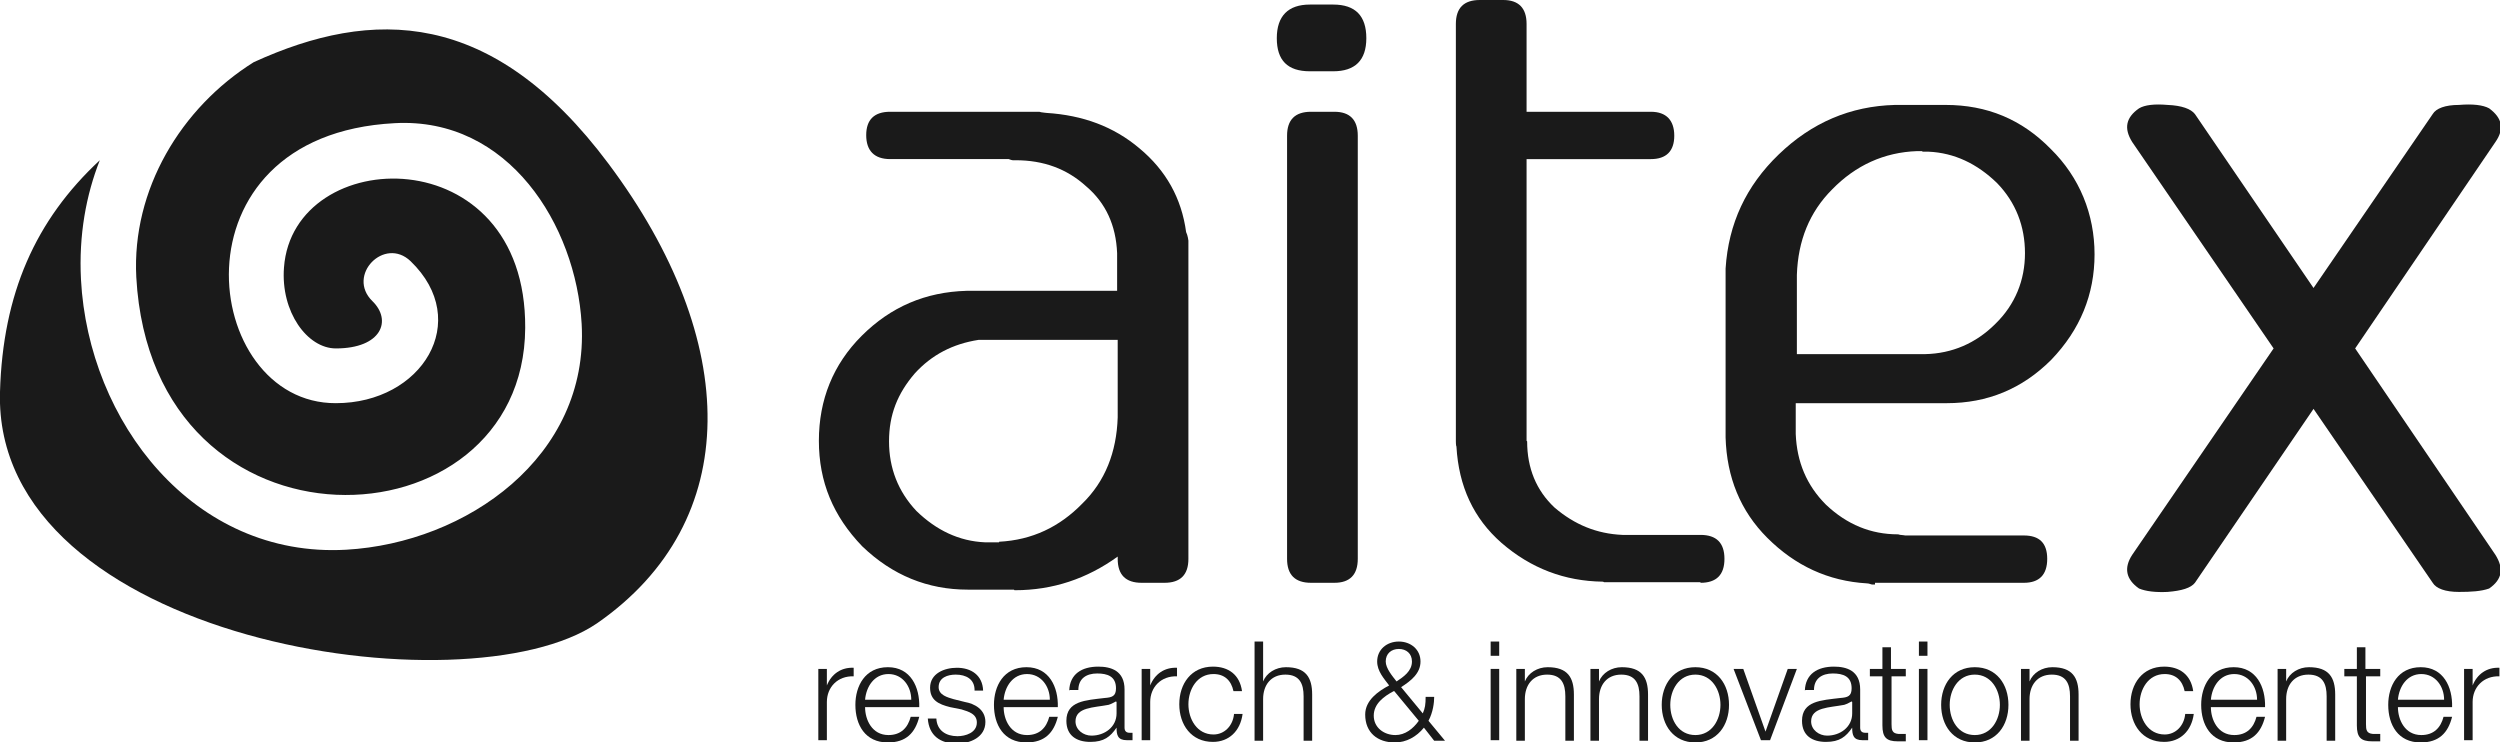 <?xml version="1.0" encoding="UTF-8"?> <svg xmlns="http://www.w3.org/2000/svg" id="Capa_2" data-name="Capa 2" viewBox="0 0 43.84 13.02"><defs><style> .cls-1 { fill-rule: evenodd; } .cls-1, .cls-2 { fill: #1a1a1a; } </style></defs><g id="Capa_1-2" data-name="Capa 1"><g><g><path class="cls-1" d="M17.79,10.35h.01c.66,0,1.26-.2,1.8-.59v.04c0,.28.14.42.42.42h.4c.28,0,.42-.14.42-.42v-5.58s-.01-.09-.04-.15c-.08-.59-.35-1.08-.82-1.47-.45-.38-.99-.58-1.63-.62-.03,0-.06-.01-.08-.01-.02,0-.03-.01-.05-.01h-2.61c-.28,0-.42.14-.42.41s.14.42.42.42h2.08s.05.02.07.02h.05c.49,0,.9.15,1.24.46.34.29.52.68.54,1.17v.66h-2.64c-.72.02-1.33.28-1.84.79-.5.5-.75,1.12-.75,1.84s.25,1.32.76,1.85c.53.51,1.15.76,1.85.76h.81M17.52,9.51h-.25c-.45-.02-.85-.21-1.2-.55-.32-.34-.48-.75-.48-1.22s.15-.84.45-1.19c.3-.33.67-.52,1.12-.59h2.44v1.36c-.02.61-.22,1.12-.62,1.51-.4.41-.88.64-1.46.67"></path><path class="cls-1" d="M22.97.08c-.38,0-.58.2-.58.59s.19.58.58.58h.41c.38,0,.58-.19.58-.58s-.19-.59-.58-.59h-.41M23.39,1.96h-.4c-.28,0-.42.14-.42.42s0,.42,0,.42v7c0,.28.14.42.42.42h.41c.27,0,.41-.14.41-.42V2.38c0-.28-.14-.42-.41-.42h-.01Z"></path><path class="cls-2" d="M29.82,10.22c.28,0,.42-.14.42-.42s-.14-.42-.42-.42h-1.37c-.45-.02-.84-.18-1.19-.48-.32-.3-.48-.69-.48-1.16h0s-.01-.01-.01-.01V2.79h2.18c.27,0,.41-.14.41-.41s-.14-.42-.41-.42h-2.18V.42c0-.28-.14-.42-.41-.42h-.41c-.28,0-.42.14-.42.42v7.32s0,.08.01.09c.04.7.3,1.26.79,1.69.52.45,1.11.67,1.77.68h.01s.02.01.02.01h1.69"></path><path class="cls-1" d="M33.71,2.66h.11c.45.02.85.21,1.2.55.33.34.49.76.49,1.23s-.17.9-.52,1.24c-.34.34-.76.52-1.23.53h-2.25v-1.39c.02-.6.22-1.1.62-1.5.41-.42.91-.65,1.49-.67h.09M32.88,10.22h2.61c.27,0,.41-.14.41-.42s-.14-.41-.41-.41h-2.08s-.06-.01-.08-.01c-.02,0-.03-.01-.05-.01-.47,0-.89-.17-1.26-.52-.34-.34-.51-.75-.53-1.24v-.54h2.65c.71,0,1.32-.25,1.83-.76.51-.53.76-1.15.76-1.85s-.26-1.35-.77-1.85c-.51-.52-1.12-.77-1.84-.77h0s-.01,0-.01,0h-.88c-.78.02-1.46.31-2.04.87-.57.55-.88,1.21-.93,2v2.96c.02.7.26,1.29.73,1.76.49.49,1.07.76,1.75.8.04,0,.07.02.09.02h.05Z"></path><path class="cls-2" d="M38.49,2c-.07-.09-.23-.15-.48-.16-.23-.02-.4,0-.5.06-.23.16-.27.35-.12.59l2.48,3.62-2.48,3.62c-.15.23-.11.43.12.59.12.05.29.07.5.06.25-.02.41-.07.48-.16l2.08-3.05,2.09,3.05c.06.1.22.16.46.16.21,0,.39-.01.53-.06.23-.16.26-.35.11-.59l-2.46-3.62,2.46-3.62c.16-.23.12-.42-.11-.59-.11-.06-.29-.08-.53-.06-.24,0-.4.06-.46.16l-2.09,3.05-2.08-3.05"></path><path class="cls-2" d="M0,6.87c.05-1.72.62-3.01,1.75-4.06-.24.61-.37,1.31-.33,2.09.13,2.49,1.97,4.89,4.65,4.74,2.11-.12,4.26-1.63,4.13-3.96-.1-1.73-1.28-3.63-3.28-3.52-4,.21-3.4,4.92-1.03,4.91,1.51,0,2.4-1.44,1.31-2.49-.46-.44-1.13.25-.67.7.35.34.16.83-.64.83-.5,0-.97-.64-.91-1.42.16-2.17,4.25-2.3,4.23,1.06-.02,3.91-6.54,4.19-6.82-.89-.08-1.53.78-2.97,2.06-3.77,2.08-.95,4.18-.95,6.22,1.78,2.32,3.1,2.38,6.27-.2,8.06C8.19,12.49-.13,11.25,0,6.87"></path></g><g><path class="cls-2" d="M14.36,11.73h.14v.29h0c.08-.2.25-.32.47-.31v.15c-.28-.01-.47.19-.47.45v.67h-.15v-1.25Z"></path><path class="cls-2" d="M15.17,12.4c0,.22.12.49.41.49.22,0,.34-.13.39-.32h.15c-.07.28-.23.45-.55.45-.4,0-.57-.31-.57-.66,0-.33.17-.66.57-.66s.56.35.55.7h-.96ZM15.98,12.27c0-.23-.15-.45-.4-.45s-.39.22-.41.45h.81Z"></path><path class="cls-2" d="M17.09,12.1c0-.19-.15-.27-.33-.27-.14,0-.3.05-.3.22,0,.14.16.18.26.21l.2.05c.17.03.36.13.36.35,0,.27-.27.38-.5.38-.29,0-.49-.14-.51-.44h.15c.01.21.17.31.37.31.14,0,.34-.06.34-.24,0-.15-.14-.19-.27-.23l-.2-.04c-.2-.05-.35-.12-.35-.34,0-.25.25-.35.47-.35.25,0,.45.13.46.4h-.15Z"></path><path class="cls-2" d="M17.6,12.4c0,.22.12.49.41.49.22,0,.34-.13.39-.32h.15c-.07.28-.23.45-.55.45-.4,0-.57-.31-.57-.66,0-.33.17-.66.57-.66s.56.35.55.7h-.96ZM18.41,12.27c0-.23-.15-.45-.4-.45s-.39.22-.41.45h.81Z"></path><path class="cls-2" d="M18.75,12.11c.01-.29.22-.42.51-.42.22,0,.46.07.46.4v.67c0,.06.03.09.09.09.02,0,.04,0,.05,0v.13s-.06,0-.1,0c-.16,0-.18-.09-.18-.22h0c-.11.16-.22.25-.46.25s-.42-.11-.42-.37c0-.35.34-.36.67-.4.13-.01.2-.03.2-.17,0-.21-.15-.26-.33-.26-.19,0-.33.09-.33.29h-.15ZM19.57,12.3h0s-.09.05-.13.06c-.26.05-.58.04-.58.29,0,.15.14.25.28.25.23,0,.44-.15.44-.39v-.2Z"></path><path class="cls-2" d="M20.03,11.73h.14v.29h0c.08-.2.25-.32.47-.31v.15c-.28-.01-.47.19-.47.45v.67h-.15v-1.25Z"></path><path class="cls-2" d="M21.63,12.12c-.04-.19-.16-.3-.35-.3-.29,0-.44.27-.44.53s.15.53.44.53c.19,0,.34-.15.36-.36h.15c-.04.3-.24.49-.52.49-.38,0-.59-.3-.59-.66s.21-.66.59-.66c.27,0,.47.14.51.43h-.15Z"></path><path class="cls-2" d="M22,11.25h.15v.7h0c.06-.15.22-.25.4-.25.35,0,.46.18.46.48v.81h-.15v-.78c0-.22-.07-.38-.32-.38s-.39.18-.39.43v.73h-.15v-1.73Z"></path><path class="cls-2" d="M24.97,12.76c-.13.16-.31.26-.51.26-.3,0-.52-.17-.52-.49,0-.25.23-.41.42-.51-.09-.12-.21-.25-.21-.42,0-.21.17-.35.38-.35s.38.14.38.35-.17.34-.34.45l.38.46c.04-.09.05-.16.05-.29h.15c0,.1-.02.27-.1.42l.29.35h-.19l-.18-.23ZM24.44,12.12c-.17.09-.35.22-.35.43s.18.34.38.34c.17,0,.31-.11.41-.25l-.43-.52ZM24.3,11.6c0,.12.12.26.19.35.12-.08.27-.18.27-.35,0-.14-.1-.22-.23-.22s-.23.08-.23.22Z"></path><path class="cls-2" d="M26.14,11.25h.15v.25h-.15v-.25ZM26.14,11.73h.15v1.25h-.15v-1.25Z"></path><path class="cls-2" d="M26.59,11.73h.15v.22h0c.06-.15.22-.25.4-.25.35,0,.46.18.46.48v.81h-.15v-.78c0-.22-.07-.38-.32-.38s-.39.18-.39.43v.73h-.15v-1.25Z"></path><path class="cls-2" d="M27.89,11.73h.15v.22h0c.06-.15.22-.25.4-.25.35,0,.46.18.46.48v.81h-.15v-.78c0-.22-.07-.38-.32-.38s-.39.18-.39.43v.73h-.15v-1.25Z"></path><path class="cls-2" d="M30.32,12.36c0,.36-.21.66-.59.66s-.59-.3-.59-.66.21-.66.59-.66.59.3.59.66ZM29.29,12.36c0,.27.15.53.44.53s.44-.27.44-.53-.15-.53-.44-.53-.44.27-.44.53Z"></path><path class="cls-2" d="M30.4,11.73h.17l.39,1.1h0l.39-1.1h.16l-.47,1.25h-.16l-.48-1.25Z"></path><path class="cls-2" d="M31.65,12.11c.01-.29.22-.42.51-.42.22,0,.46.07.46.4v.67c0,.06.03.09.09.09.02,0,.04,0,.05,0v.13s-.06,0-.1,0c-.16,0-.18-.09-.18-.22h0c-.11.16-.22.25-.46.25s-.42-.11-.42-.37c0-.35.34-.36.67-.4.13-.01.2-.03.2-.17,0-.21-.15-.26-.33-.26-.19,0-.33.09-.33.29h-.15ZM32.47,12.3h0s-.09.05-.13.06c-.26.05-.58.04-.58.29,0,.15.14.25.28.25.23,0,.44-.15.44-.39v-.2Z"></path><path class="cls-2" d="M33.17,11.73h.25v.13h-.25v.84c0,.1.01.16.12.17.04,0,.09,0,.13,0v.13s-.09,0-.14,0c-.2,0-.27-.07-.27-.28v-.86h-.22v-.13h.22v-.38h.15v.38Z"></path><path class="cls-2" d="M33.65,11.25h.15v.25h-.15v-.25ZM33.65,11.73h.15v1.25h-.15v-1.25Z"></path><path class="cls-2" d="M35.22,12.36c0,.36-.21.66-.59.66s-.59-.3-.59-.66.21-.66.59-.66.59.3.59.66ZM34.19,12.36c0,.27.15.53.44.53s.44-.27.44-.53-.15-.53-.44-.53-.44.27-.44.53Z"></path><path class="cls-2" d="M35.44,11.73h.15v.22h0c.06-.15.22-.25.4-.25.35,0,.46.18.46.48v.81h-.15v-.78c0-.22-.07-.38-.32-.38s-.39.18-.39.43v.73h-.15v-1.25Z"></path><path class="cls-2" d="M38.31,12.12c-.04-.19-.16-.3-.35-.3-.29,0-.44.27-.44.53s.15.53.44.53c.19,0,.34-.15.36-.36h.15c-.04.3-.24.49-.52.49-.38,0-.59-.3-.59-.66s.21-.66.59-.66c.27,0,.47.14.51.43h-.15Z"></path><path class="cls-2" d="M38.77,12.4c0,.22.12.49.41.49.22,0,.34-.13.39-.32h.15c-.07.28-.23.45-.55.45-.4,0-.57-.31-.57-.66,0-.33.17-.66.57-.66s.56.35.55.7h-.96ZM39.58,12.27c0-.23-.15-.45-.4-.45s-.39.22-.41.45h.81Z"></path><path class="cls-2" d="M39.94,11.73h.15v.22h0c.06-.15.22-.25.4-.25.35,0,.46.18.46.48v.81h-.15v-.78c0-.22-.07-.38-.32-.38s-.39.18-.39.43v.73h-.15v-1.25Z"></path><path class="cls-2" d="M41.49,11.73h.25v.13h-.25v.84c0,.1.01.16.12.17.04,0,.09,0,.13,0v.13s-.09,0-.14,0c-.2,0-.27-.07-.27-.28v-.86h-.22v-.13h.22v-.38h.15v.38Z"></path><path class="cls-2" d="M42.05,12.4c0,.22.12.49.41.49.22,0,.34-.13.39-.32h.15c-.07.28-.23.45-.55.45-.4,0-.57-.31-.57-.66,0-.33.17-.66.57-.66s.56.35.55.7h-.96ZM42.86,12.27c0-.23-.15-.45-.4-.45s-.39.22-.41.45h.81Z"></path><path class="cls-2" d="M43.22,11.73h.14v.29h0c.08-.2.25-.32.47-.31v.15c-.28-.01-.47.19-.47.45v.67h-.15v-1.25Z"></path></g></g></g></svg> 